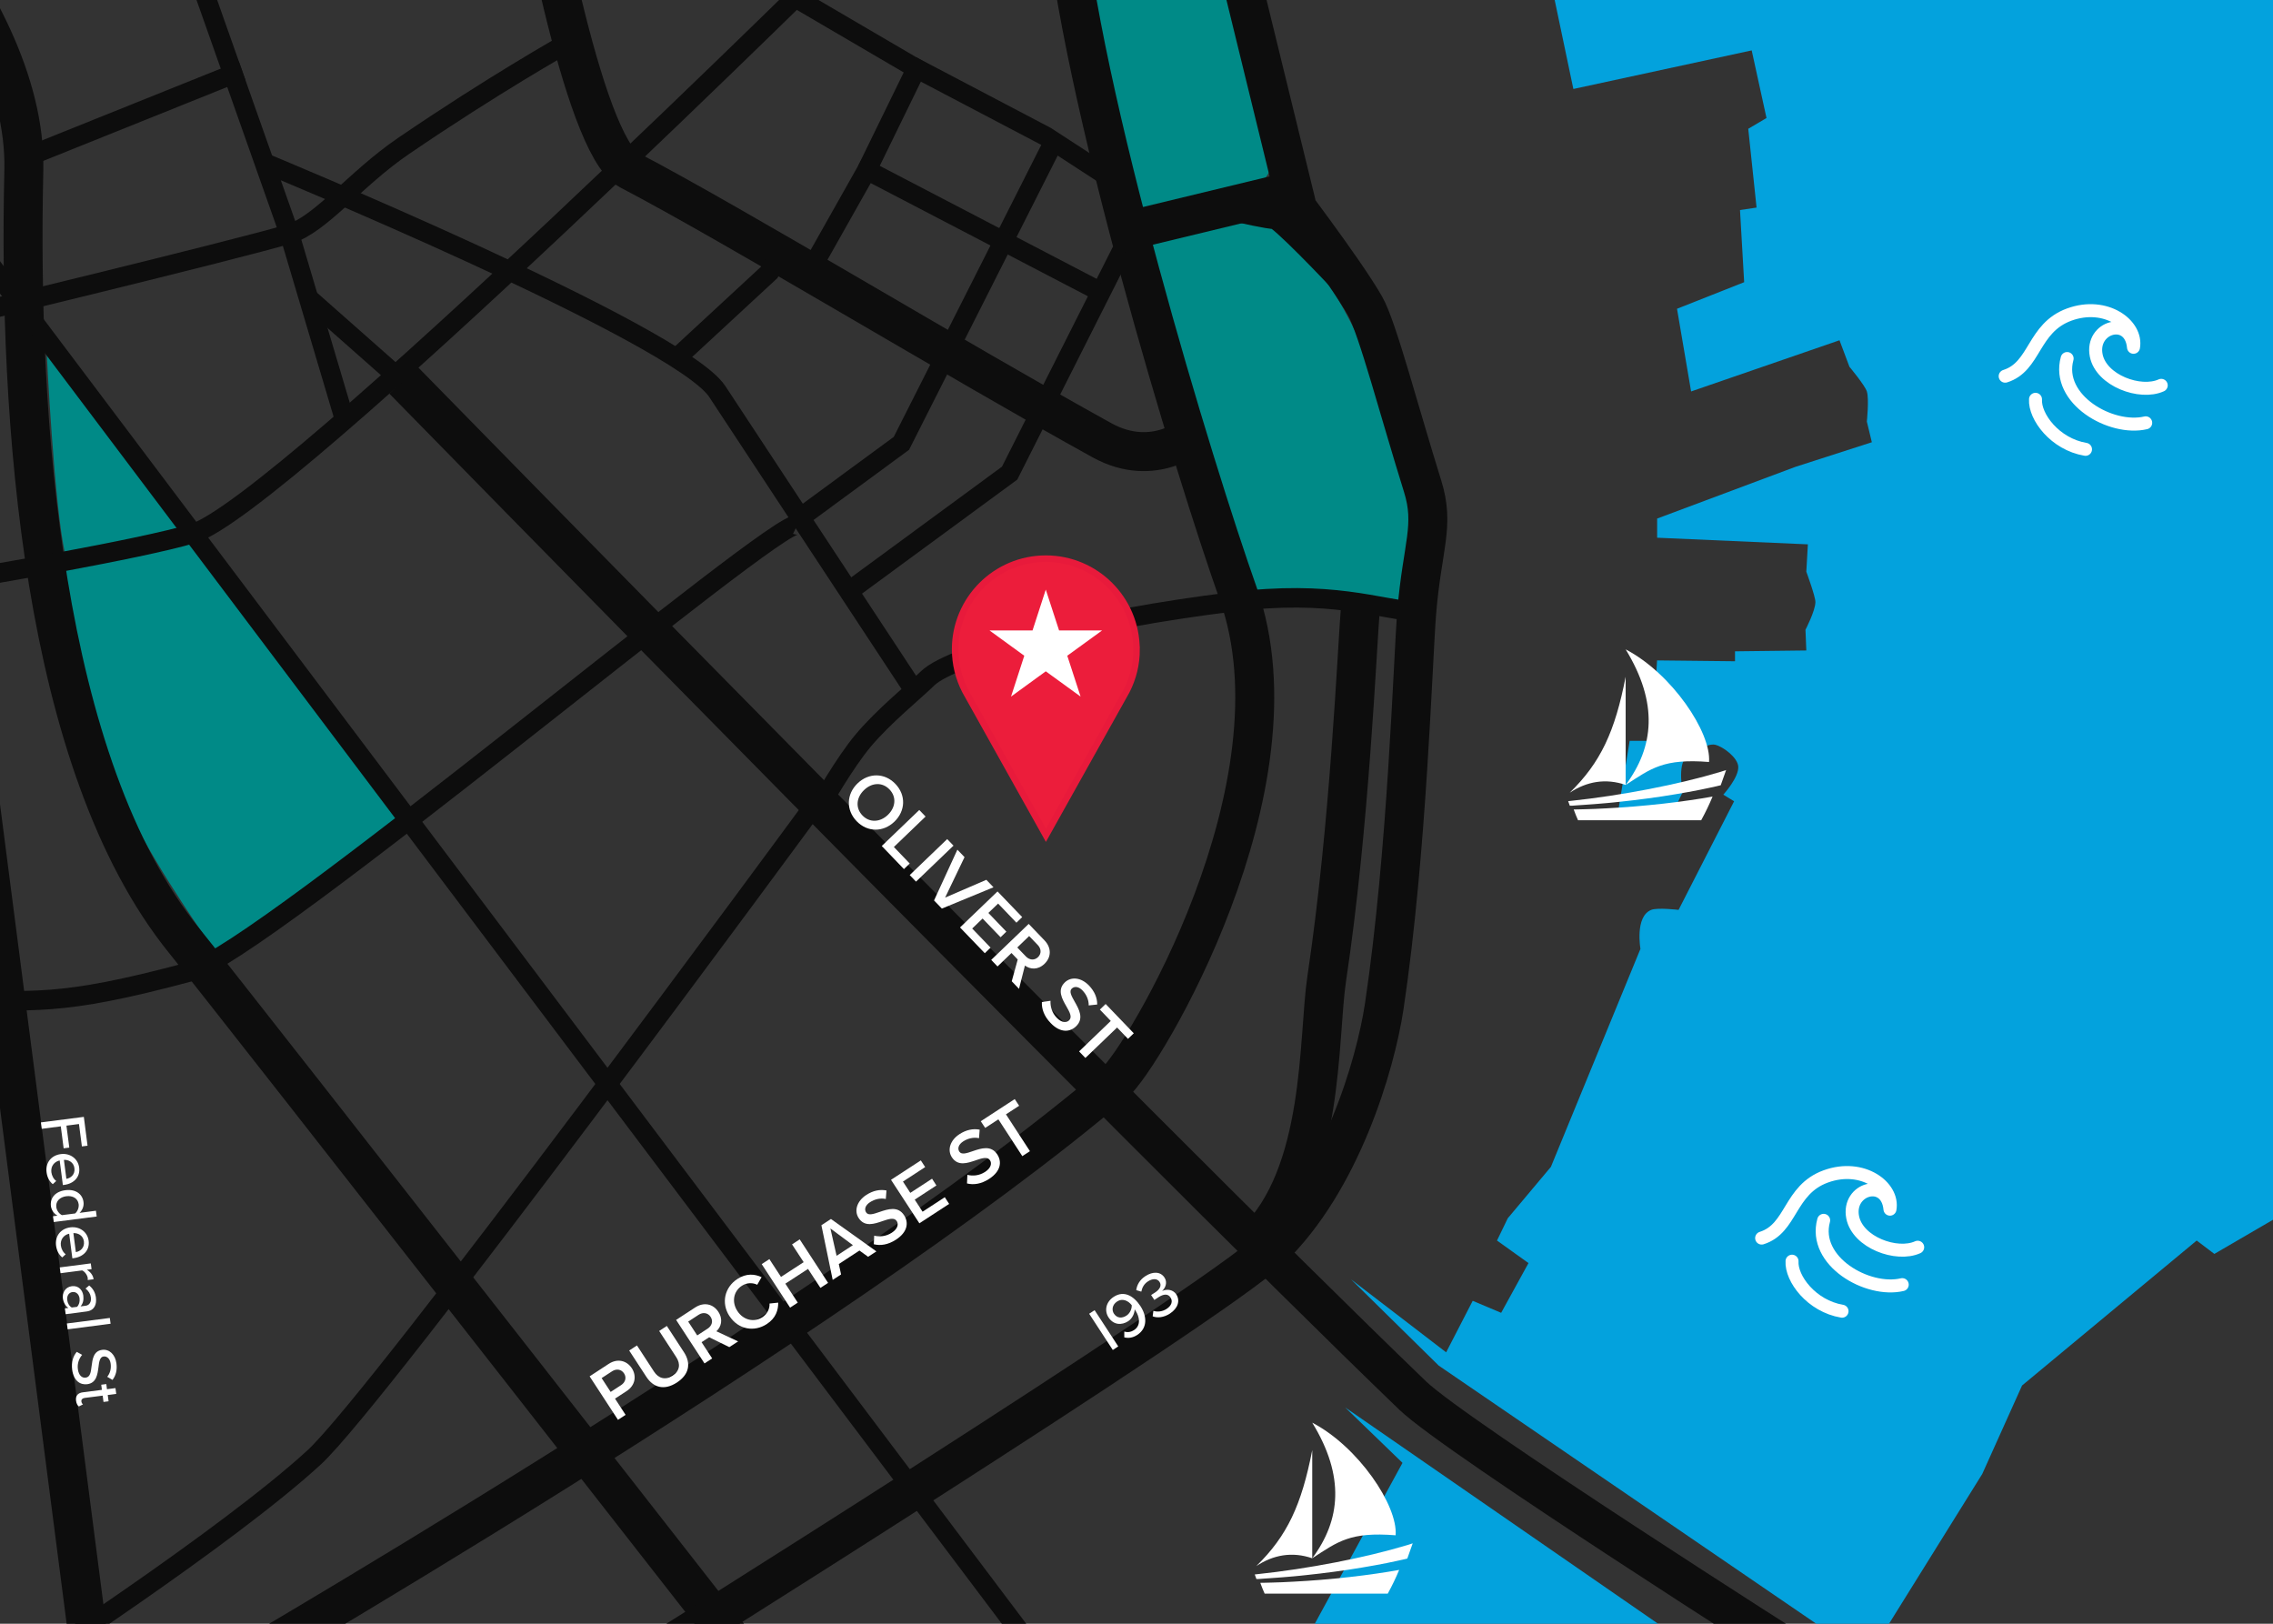<?xml version="1.0" encoding="UTF-8"?><svg xmlns="http://www.w3.org/2000/svg" viewBox="0 0 350 250"><defs><style>.cls-1{stroke-width:3px;}.cls-1,.cls-2{stroke:#0d0d0d;}.cls-1,.cls-2,.cls-3{stroke-miterlimit:10;}.cls-1,.cls-2,.cls-4{fill:none;}.cls-5{fill:#fff;}.cls-6{fill:#03a2dd;}.cls-7{fill:#008a87;}.cls-2{stroke-width:6px;}.cls-3{fill:#ec1d3b;stroke:#e81a3b;}.cls-8{fill:#333;}.cls-4{stroke:#fff;stroke-linecap:round;stroke-linejoin:round;stroke-width:2px;}</style></defs><g id="Charcoal_Background"><rect class="cls-8" x="-13.36" y="-4.45" width="369.96" height="258.89"/></g><g id="Parks_and_Rivers"><polyline class="cls-6" points="195.28 263.15 215.96 225.23 207.15 216.71 280.43 267.36"/><path class="cls-6" d="M289.4-9.83h65.53l3.57,192.68-17.53,10.21-2.72-2.06-26.89,22.32-6.13,13.62-17.7,28.43-65.99-45.11-13.5-13.28,14.64,11.23,4.09-7.93,4.38,1.85,4.21-7.66-4.85-3.47,1.66-3.43,6.64-7.91,13.79-33.57s-.89-4.98,1.66-6c.98-.39,4.21,0,4.21,0l8.55-16.72-1.66-1.02s2.41-2.64,2.3-4.33c-.09-1.36-2.26-3.03-3.54-3.35-1.12-.28-3.56,1.09-4.49,1.92-1.34,1.21-.53,5.38-.53,5.38l-1.91,3.96-8.04-.91,1.79-10.96h3.45l.77-12.38,12,.13v-1.53l10.98-.13-.13-3.19s1.51-2.88,1.53-4.26c.01-.86-1.4-4.68-1.4-4.68l.24-4.21-23.21-1.02v-2.95l21.26-7.95,11.8-3.8-.77-3.19s.37-3.47,0-4.63c-.3-.95-2.68-3.8-2.68-3.8l-1.53-4.08-22.85,7.88-2.17-12.73,10.34-4.09-.64-11.11,2.55-.38-1.28-12.13,2.81-1.66-2.28-10.41-27.46,5.94-4.94-23.53"/><path class="cls-7" d="M186.26-12.81l9.46,36.36c.55,2.27-.76,4.58-3,5.28l-16.72,4.23-9.45-39.91"/><path class="cls-7" d="M62.1,126.26l-24.18,17.45c-3.36,3.21-5.6,4.53-6.76-.08,0,0-9.37-13.45-11.92-20.39-2.56-6.97-12.22-36.28-12.22-36.28l22.22-3.93"/><path class="cls-7" d="M10.04,85.33c-1.7-7.27-2.85-31.08-2.85-31.08l21.19,27.49"/><path class="cls-7" d="M193.21,91.45c-1.07-3.53-6.1-15.06-6.1-15.06l-11.11-40.6s15.66-3.74,19.79-1.36c14.02,8.06,26.79,48.96,19.57,58.26"/></g><g id="Roads"><path class="cls-2" d="M62.1,58.51s112.15,114.66,155.42,156.35c6.72,6.47,60.31,40.51,60.31,40.51"/><path class="cls-2" d="M-28.55-30.26S4.3-1.08,3.67,26.19c-.88,38.15,2.67,91.43,24.71,118.67,7.93,9.8,98.01,125.14,98.01,125.14"/><path class="cls-2" d="M30.68,259.79s98.04-56.53,140.94-93.06c4.36-3.72,29.53-45.72,19.06-75.28-6.81-19.23-24.57-77.41-26.89-106.38"/><path class="cls-2" d="M183.87,66.77s-6.11,5.47-14.18,1.02c-21.59-11.9-56.78-33.23-72.8-41.59-7.38-3.85-14.81-47.6-14.81-47.6"/><line class="cls-2" x1="-7.91" y1="86.01" x2="15.53" y2="267.36"/><line class="cls-2" x1="190.85" y1="-4.45" x2="199.64" y2="31.47"/><path class="cls-2" d="M196.72,28.05s10.35,13.55,13.49,19.09c1.9,3.35,5.2,16.05,8.84,27.7,1.92,6.13-.06,9.24-.9,19.42-.61,7.44-1.44,36.88-5,60.67-1.37,9.12-6.7,27.06-17.52,37.42-9.01,8.63-99.16,65.05-99.16,65.05"/><path class="cls-2" d="M209.53,92.85c-.61,7.44-1.67,34.05-5.24,57.83-1.37,9.12-.27,30.16-11.09,40.52"/><line class="cls-2" x1="173.84" y1="35.48" x2="200.04" y2="29.15"/><path class="cls-2" d="M191.17,31.29s4.16,.99,5.55,1.02c1.13,.03,10.1,9.57,10.1,9.57"/><line class="cls-1" x1="167.87" y1="265.57" x2="-10.36" y2="28.95"/><polyline class="cls-1" points="131.16 90.69 155.46 72.85 172.72 38.63"/><polyline class="cls-1" points="123.66 79.38 138.8 68.26 162.26 21.83"/><polyline class="cls-1" points="104.36 54.97 118.51 41.88 119.24 40.56"/><polyline class="cls-1" points="3.24 24.53 35.88 11.42 36.39 12.85"/><polyline class="cls-1" points="53.08 64.66 44.57 36.02 28.38 -9.83"/><polyline class="cls-1" points="140.37 10.13 161.03 20.98 170.6 27.2"/><polyline class="cls-1" points="133.48 26.19 141.11 10.56 117.32 -3.36"/><polyline class="cls-1" points="125.54 40.27 133.48 26.19 168.89 44.64"/><path class="cls-1" d="M140.74,106.28l-30.3-46.01c-5.86-8.89-70.05-35.33-70.05-35.33"/><path class="cls-1" d="M219.05,94.37c-7.2-.68-13.9-3.59-29.39-1.69-21.78,2.68-42.85,7.91-46.84,11.78-2.29,2.22-6.67,5.74-9.84,9.48-2.97,3.51-6.58,9.95-6.58,9.95"/><line class="cls-1" x1="64.29" y1="60.74" x2="47.63" y2="46.02"/><path class="cls-1" d="M-3.7,88.84s25.14-4.22,33.41-6.7c13.68-4.1,102.42-91.97,102.42-91.97"/><path class="cls-1" d="M-8.63,49.33s44.93-10.84,53.2-13.32c4.78-1.43,10.1-8.44,17.53-13.51,13.84-9.45,25.05-15.74,25.05-15.74"/><path class="cls-1" d="M124.66,125S58.47,215.12,48.38,224.38c-13.4,12.32-45.28,33.02-45.28,33.02"/><path class="cls-1" d="M122.77,80.84c-2.81-1.37-82.29,65.76-93.51,68.78-20.7,5.56-23.77,4.29-37.72,4.45"/></g><g id="Landmarks"><g><path class="cls-5" d="M241.71,122.05c2.61-1.73,5.52-2.26,8.61-1.2v-16.65c-1.65,8.46-3.85,13.2-8.61,17.85Z"/><path class="cls-5" d="M263.71,122.63c-.5,1.21-1.09,2.44-1.76,3.66h-18.96c-.23-.5-.47-1.12-.67-1.66,.16,0,.37,0,.61-.01,.33,0,.72-.01,1.18-.03,.45-.01,.97-.03,1.53-.05,.56-.02,1.17-.05,1.81-.09,.64-.03,1.32-.08,2.02-.12,.7-.05,1.42-.1,2.16-.16,.73-.06,1.48-.12,2.22-.2,.74-.07,1.49-.15,2.22-.23,.73-.08,1.45-.17,2.15-.26,1.39-.18,2.69-.37,3.8-.55,.56-.09,1.06-.17,1.52-.26,.06-.01,.12-.02,.19-.03Z"/><path class="cls-5" d="M250.32,120.86c4.37-5.87,5.07-12.6,0-20.88,7.09,3.7,13.2,12.77,12.84,17.34-6.99-.55-8.86,.95-12.84,3.54"/><path class="cls-5" d="M264.92,118.84c-6.41,1.94-15.28,3.65-23.07,4.47l-.38,.04,.25,.7h.38c.17-.02,.45-.04,.8-.06,.33-.02,.72-.04,1.17-.08,.45-.03,.96-.07,1.52-.11,.56-.04,1.16-.09,1.79-.15,.64-.05,1.31-.13,2-.2,.69-.08,1.41-.15,2.14-.24,.72-.09,1.46-.18,2.2-.28,.74-.1,1.47-.2,2.19-.31,.72-.11,1.43-.22,2.12-.34,1.37-.23,2.65-.46,3.74-.68,.54-.11,1.05-.21,1.48-.31,.4-.09,.75-.16,1.05-.23l.66-.16,.83-2.34-.86,.28Z"/></g><g><path class="cls-5" d="M193.45,241.12c2.61-1.73,5.52-2.26,8.61-1.2v-16.65c-1.65,8.46-3.85,13.2-8.61,17.85Z"/><path class="cls-5" d="M215.45,241.7c-.5,1.21-1.09,2.44-1.76,3.66h-18.96c-.23-.5-.47-1.12-.67-1.66,.16,0,.37,0,.61-.01,.33,0,.72-.01,1.18-.03,.45-.01,.97-.03,1.53-.05,.56-.02,1.17-.05,1.81-.09,.64-.03,1.32-.08,2.02-.12,.7-.05,1.42-.1,2.16-.16,.73-.06,1.48-.12,2.22-.2,.74-.07,1.49-.15,2.22-.23,.73-.08,1.45-.17,2.15-.26,1.39-.18,2.69-.37,3.8-.55,.56-.09,1.06-.17,1.52-.26,.06-.01,.12-.02,.19-.03Z"/><path class="cls-5" d="M202.06,239.92c4.37-5.87,5.07-12.6,0-20.88,7.09,3.7,13.2,12.77,12.84,17.34-6.99-.55-8.86,.95-12.84,3.54"/><path class="cls-5" d="M216.66,237.9c-6.41,1.94-15.28,3.65-23.07,4.47l-.38,.04,.25,.7h.38c.17-.02,.45-.04,.8-.06,.33-.02,.72-.04,1.17-.08,.45-.03,.96-.07,1.52-.11,.56-.04,1.16-.09,1.79-.15,.64-.05,1.31-.13,2-.2,.69-.08,1.41-.15,2.14-.24,.72-.09,1.46-.18,2.2-.28,.74-.1,1.47-.2,2.19-.31,.72-.11,1.43-.22,2.12-.34,1.37-.23,2.65-.46,3.74-.68,.54-.11,1.05-.21,1.48-.31,.4-.09,.75-.16,1.05-.23l.66-.16,.83-2.34-.86,.28Z"/></g><g><path class="cls-4" d="M332.79,59.33c-3.25,1.47-9.24-.74-10.01-4.6-.89-4.44,5.27-6.19,5.74-1.26,.63-3.46-4.23-7.1-9.89-5.04-5.66,2.06-5.19,8.03-9.87,9.49"/><path class="cls-4" d="M330.4,65.1c-5.34,1.26-13.83-3.61-12.1-9.9"/><path class="cls-4" d="M321.13,69.18c-4.71-.79-7.86-5.03-7.7-7.7"/></g><g><path class="cls-4" d="M295.29,192.03c-3.25,1.47-9.24-.74-10.01-4.6-.89-4.44,5.27-6.19,5.74-1.26,.63-3.46-4.23-7.1-9.89-5.04-5.66,2.06-5.19,8.03-9.87,9.49"/><path class="cls-4" d="M292.91,197.79c-5.34,1.26-13.83-3.61-12.1-9.9"/><path class="cls-4" d="M283.64,201.88c-4.71-.79-7.86-5.03-7.7-7.7"/></g></g><g id="Office_Pin"><g><g id="Local_presence__proximity__location__nearby__GPS_1"><g id="Layer_2"><g id="Layer_1-2"><path class="cls-3" d="M175,99.99c0-7.71-6.24-13.97-13.95-13.98-7.71,0-13.97,6.24-13.98,13.95,0,2.23,.53,4.43,1.56,6.42h0l.05,.09c.12,.23,.25,.46,.38,.68l11.99,21.45,11.99-21.45c.13-.22,.26-.45,.38-.68l.05-.09h0c1.02-1.98,1.55-4.17,1.54-6.39Z"/></g></g></g><polygon class="cls-5" points="161.03 90.78 163.08 97.07 169.7 97.07 164.34 100.96 166.39 107.25 161.03 103.36 155.68 107.25 157.72 100.96 152.37 97.07 158.99 97.07 161.03 90.78"/></g></g><g id="Street_Names"><g><path class="cls-5" d="M137.87,120.69c1.66,1.73,1.57,4.16-.15,5.82-1.72,1.65-4.16,1.65-5.82-.08-1.66-1.73-1.57-4.16,.15-5.82,1.72-1.65,4.16-1.65,5.82,.08Zm-.9,.86c-1.12-1.17-2.73-1.06-3.92,.09-1.19,1.14-1.37,2.75-.25,3.91,1.11,1.16,2.74,1.05,3.92-.09,1.19-1.15,1.36-2.75,.25-3.91Z"/><path class="cls-5" d="M135.78,130.25l5.77-5.54,.97,1.01-4.88,4.69,2.44,2.54-.89,.86-3.41-3.55Z"/><path class="cls-5" d="M140.08,134.73l5.77-5.54,.97,1.01-5.77,5.54-.97-1.01Z"/><path class="cls-5" d="M143.83,138.63l3.59-7.81,1.1,1.15-2.99,6.23,6.35-2.74,1.1,1.15-7.95,3.28-1.21-1.26Z"/><path class="cls-5" d="M147.83,142.79l5.77-5.54,3.8,3.95-.89,.86-2.82-2.94-1.5,1.44,2.77,2.88-.89,.86-2.77-2.88-1.6,1.54,2.83,2.94-.89,.86-3.8-3.95Z"/><path class="cls-5" d="M155.79,151.08l.92-3.35-.96-1-2.15,2.07-.97-1.01,5.77-5.54,2.43,2.53c1.1,1.14,1.07,2.6,0,3.62-1.03,.99-2.23,.85-3.01,.26l-.91,3.59-1.12-1.17Zm4.01-5.58l-1.33-1.38-1.83,1.76,1.33,1.38c.55,.57,1.31,.64,1.86,.11s.52-1.29-.03-1.87Z"/><path class="cls-5" d="M161.76,154.11c-.04,.8,.18,1.79,.96,2.59,.8,.83,1.52,.77,1.9,.4,.52-.5,.09-1.26-.41-2.14-.67-1.17-1.46-2.54-.24-3.71,.95-.91,2.49-.78,3.71,.48,.86,.9,1.28,1.9,1.27,2.93l-1.31,.14c.02-.88-.37-1.7-.95-2.3-.57-.6-1.22-.7-1.66-.29-.45,.43-.03,1.16,.45,2.01,.67,1.18,1.47,2.6,.21,3.8-.96,.92-2.43,1.04-3.92-.52-1.02-1.06-1.39-2.19-1.34-3.22l1.32-.19Z"/><path class="cls-5" d="M166.16,161.88l4.88-4.69-1.68-1.75,.89-.86,4.33,4.51-.89,.86-1.68-1.75-4.88,4.69-.97-1.01Z"/></g><g><path class="cls-5" d="M95.16,218.61l-4.37-6.7,2.94-1.92c1.41-.92,2.82-.46,3.56,.67,.74,1.14,.58,2.62-.82,3.53l-1.77,1.15,1.63,2.5-1.18,.77Zm-.91-7.48l-1.61,1.05,1.39,2.13,1.61-1.05c.66-.43,.87-1.17,.45-1.81-.42-.64-1.18-.75-1.84-.32Z"/><path class="cls-5" d="M96.9,207.92l1.18-.77,2.62,4.02c.69,1.06,1.74,1.37,2.86,.64,1.12-.73,1.26-1.81,.56-2.87l-2.62-4.02,1.18-.77,2.64,4.05c1.09,1.67,.85,3.39-1.09,4.66-1.95,1.27-3.63,.78-4.7-.87l-2.65-4.06Z"/><path class="cls-5" d="M112.32,207.42l-3.12-1.53-1.17,.76,1.63,2.5-1.18,.77-4.37-6.7,2.94-1.92c1.33-.86,2.75-.56,3.56,.67,.78,1.2,.42,2.35-.3,3l3.35,1.56-1.36,.88Zm-4.74-4.99l-1.61,1.05,1.39,2.13,1.61-1.05c.66-.43,.87-1.17,.45-1.81-.42-.64-1.18-.75-1.84-.32Z"/><path class="cls-5" d="M112.33,202.65c-1.34-2.06-.72-4.47,1.21-5.73,1.41-.92,2.7-.76,3.73-.28l-.67,1.17c-.68-.34-1.6-.35-2.37,.16-1.28,.83-1.6,2.49-.68,3.89,.92,1.41,2.56,1.78,3.84,.95,.77-.5,1.15-1.33,1.1-2.11l1.34-.14c.01,1.14-.35,2.38-1.76,3.3-1.93,1.26-4.38,.85-5.73-1.21Z"/><path class="cls-5" d="M126.33,198.29l-1.91-2.92-3.49,2.27,1.91,2.92-1.18,.77-4.37-6.7,1.18-.77,1.79,2.74,3.49-2.27-1.79-2.74,1.18-.77,4.37,6.7-1.18,.77Z"/><path class="cls-5" d="M133.67,193.5l-1.33-.96-3.18,2.07,.35,1.61-1.29,.84-1.74-8.42,1.47-.96,7,4.99-1.29,.84Zm-5.8-4.35l.95,4.2,2.51-1.64-3.46-2.57Z"/><path class="cls-5" d="M134.61,190.25c.78,.19,1.79,.15,2.72-.46,.96-.63,1.04-1.35,.75-1.79-.39-.6-1.22-.32-2.17,0-1.27,.44-2.77,.96-3.69-.46-.72-1.1-.3-2.59,1.16-3.55,1.04-.68,2.1-.9,3.12-.7l-.1,1.31c-.86-.18-1.73,.04-2.44,.5-.69,.45-.92,1.07-.59,1.57,.34,.52,1.13,.25,2.06-.07,1.29-.44,2.83-.95,3.78,.5,.73,1.12,.57,2.58-1.24,3.76-1.24,.81-2.41,.96-3.42,.71l.06-1.33Z"/><path class="cls-5" d="M141.57,188.35l-4.37-6.7,4.59-2.99,.67,1.03-3.42,2.23,1.13,1.74,3.35-2.18,.67,1.04-3.34,2.18,1.21,1.86,3.42-2.23,.67,1.03-4.59,2.99Z"/><path class="cls-5" d="M148.97,180.89c.78,.19,1.79,.15,2.72-.46,.96-.63,1.04-1.35,.75-1.79-.39-.6-1.22-.32-2.18,0-1.27,.44-2.77,.96-3.69-.46-.72-1.1-.3-2.59,1.16-3.55,1.04-.68,2.11-.9,3.12-.7l-.1,1.31c-.86-.18-1.73,.04-2.44,.5-.69,.45-.92,1.07-.59,1.57,.34,.52,1.14,.25,2.06-.07,1.29-.44,2.83-.96,3.78,.5,.73,1.12,.57,2.58-1.24,3.76-1.24,.81-2.41,.96-3.42,.71l.06-1.33Z"/><path class="cls-5" d="M157.42,178.01l-3.69-5.67-2.03,1.32-.68-1.03,5.23-3.41,.68,1.03-2.03,1.32,3.69,5.67-1.18,.77Z"/></g><g><path class="cls-5" d="M6.3,172.81l6.61-.85,.57,4.44-.87,.11-.45-3.45-1.93,.25,.44,3.38-.87,.11-.44-3.38-2.93,.38-.13-.99Z"/><path class="cls-5" d="M12.19,179.77c.19,1.44-.82,2.47-2.29,2.66l-.22,.03-.49-3.79c-.8,.17-1.4,.86-1.28,1.82,.07,.51,.33,1.04,.75,1.34l-.53,.49c-.53-.42-.86-1.06-.96-1.83-.19-1.43,.69-2.61,2.2-2.8,1.39-.18,2.64,.68,2.82,2.07Zm-2.35-1.19l.38,2.92c.63-.1,1.37-.63,1.24-1.64-.12-.96-.96-1.32-1.62-1.28Z"/><path class="cls-5" d="M8.17,187.26l.68-.09c-.52-.3-.92-.83-1.01-1.46-.16-1.25,.66-2.26,2.23-2.46,1.54-.2,2.63,.57,2.79,1.82,.08,.61-.14,1.22-.61,1.67l2.52-.33,.12,.89-6.61,.85-.12-.89Zm3.41-.44c.35-.3,.6-.87,.53-1.42-.12-.89-.91-1.35-1.91-1.22-.99,.13-1.64,.78-1.53,1.67,.07,.55,.45,1.04,.87,1.24l2.04-.26Z"/><path class="cls-5" d="M13.65,191.05c.19,1.44-.82,2.47-2.29,2.66l-.22,.03-.49-3.79c-.8,.17-1.4,.86-1.28,1.82,.07,.51,.33,1.04,.75,1.34l-.53,.49c-.53-.42-.86-1.06-.96-1.83-.18-1.43,.69-2.61,2.2-2.8,1.39-.18,2.64,.68,2.82,2.07Zm-2.35-1.19l.38,2.92c.63-.1,1.37-.63,1.24-1.64-.12-.96-.96-1.32-1.62-1.28Z"/><path class="cls-5" d="M9.19,195.14l4.79-.62,.12,.89-.73,.09c.52,.3,.96,.82,1.04,1.46l-.9,.12c0-.09,0-.19,0-.31-.06-.45-.47-1.01-.86-1.17l-3.33,.43-.12-.89Z"/><path class="cls-5" d="M10,201.45l.53-.07c-.46-.32-.76-.84-.85-1.48-.1-.79,.32-1.73,1.37-1.87,1.09-.14,1.68,.66,1.78,1.46,.08,.64-.05,1.23-.43,1.65l.79-.1c.6-.08,.89-.61,.8-1.29-.07-.54-.34-.98-.82-1.36l.56-.47c.59,.47,.94,1.09,1.04,1.86,.13,1.04-.21,1.98-1.43,2.14l-3.23,.42-.12-.89Zm1.86-.24c.32-.31,.45-.8,.39-1.3-.08-.64-.53-1.05-1.09-.98-.56,.07-.89,.58-.81,1.22,.06,.5,.31,.94,.7,1.16l.81-.1Z"/><path class="cls-5" d="M10.3,203.77l6.61-.85,.12,.89-6.61,.86-.12-.89Z"/><path class="cls-5" d="M12.65,208.6c-.44,.51-.78,1.28-.66,2.2,.14,1.07,.73,1.38,1.21,1.31,.7-.09,.79-.87,.9-1.74,.14-1.1,.29-2.37,1.64-2.54,1.09-.14,2.01,.72,2.19,2.1,.13,1.02-.09,1.87-.61,2.53l-.81-.48c.47-.57,.62-1.3,.53-2.01-.09-.73-.54-1.19-1.09-1.12-.59,.08-.69,.82-.79,1.67-.15,1.12-.32,2.42-1.73,2.6-1.03,.13-2.08-.46-2.32-2.24-.15-1.18,.16-2.1,.71-2.74l.84,.47Z"/><path class="cls-5" d="M12.75,214.37l2.94-.38-.1-.79,.78-.1,.1,.79,1.31-.17,.12,.89-1.31,.17,.13,.97-.78,.1-.13-.97-2.75,.35c-.34,.04-.56,.23-.53,.54,.03,.21,.14,.38,.25,.46l-.64,.32c-.2-.17-.37-.43-.43-.89-.1-.75,.28-1.19,1.03-1.29Z"/></g><g><path class="cls-5" d="M171.35,207.85l-3.64-5.58,.84-.55,3.64,5.58-.84,.55Z"/><path class="cls-5" d="M173.11,205.02c.49,.13,.96,.12,1.52-.24,1.07-.7,.86-2.02,.21-3l-.12-.19c-.01,.55-.32,1.39-1,1.83-1,.65-2.26,.6-3.03-.59-.65-1-.43-2.36,.8-3.16,1.61-1.05,3.11-.11,4.12,1.43,1.02,1.56,1.1,3.39-.49,4.43-.7,.46-1.38,.53-2,.38v-.89Zm-1.1-4.63c-.8,.52-.82,1.37-.49,1.86,.49,.75,1.27,.74,1.93,.31,.51-.33,.83-.96,.82-1.6-.47-.61-1.34-1.16-2.26-.57Z"/><path class="cls-5" d="M177.61,201.83c.63,.2,1.39,.11,2.02-.3,.77-.5,.99-1.17,.61-1.76-.4-.62-1.08-.55-1.89-.02-.23,.15-.52,.34-.6,.4l-.5-.76c.1-.05,.39-.24,.61-.39,.68-.44,1.07-1.05,.69-1.63-.37-.57-1.1-.52-1.77-.09-.59,.38-.9,.91-1.04,1.59l-.78-.23c.1-.77,.51-1.58,1.41-2.16,1.14-.74,2.32-.72,2.94,.22,.51,.78,.12,1.62-.37,2.08,.56-.29,1.61-.36,2.19,.52,.61,.94,.28,2.12-.99,2.95-.97,.63-1.96,.69-2.65,.42l.11-.85Z"/></g></g></svg>